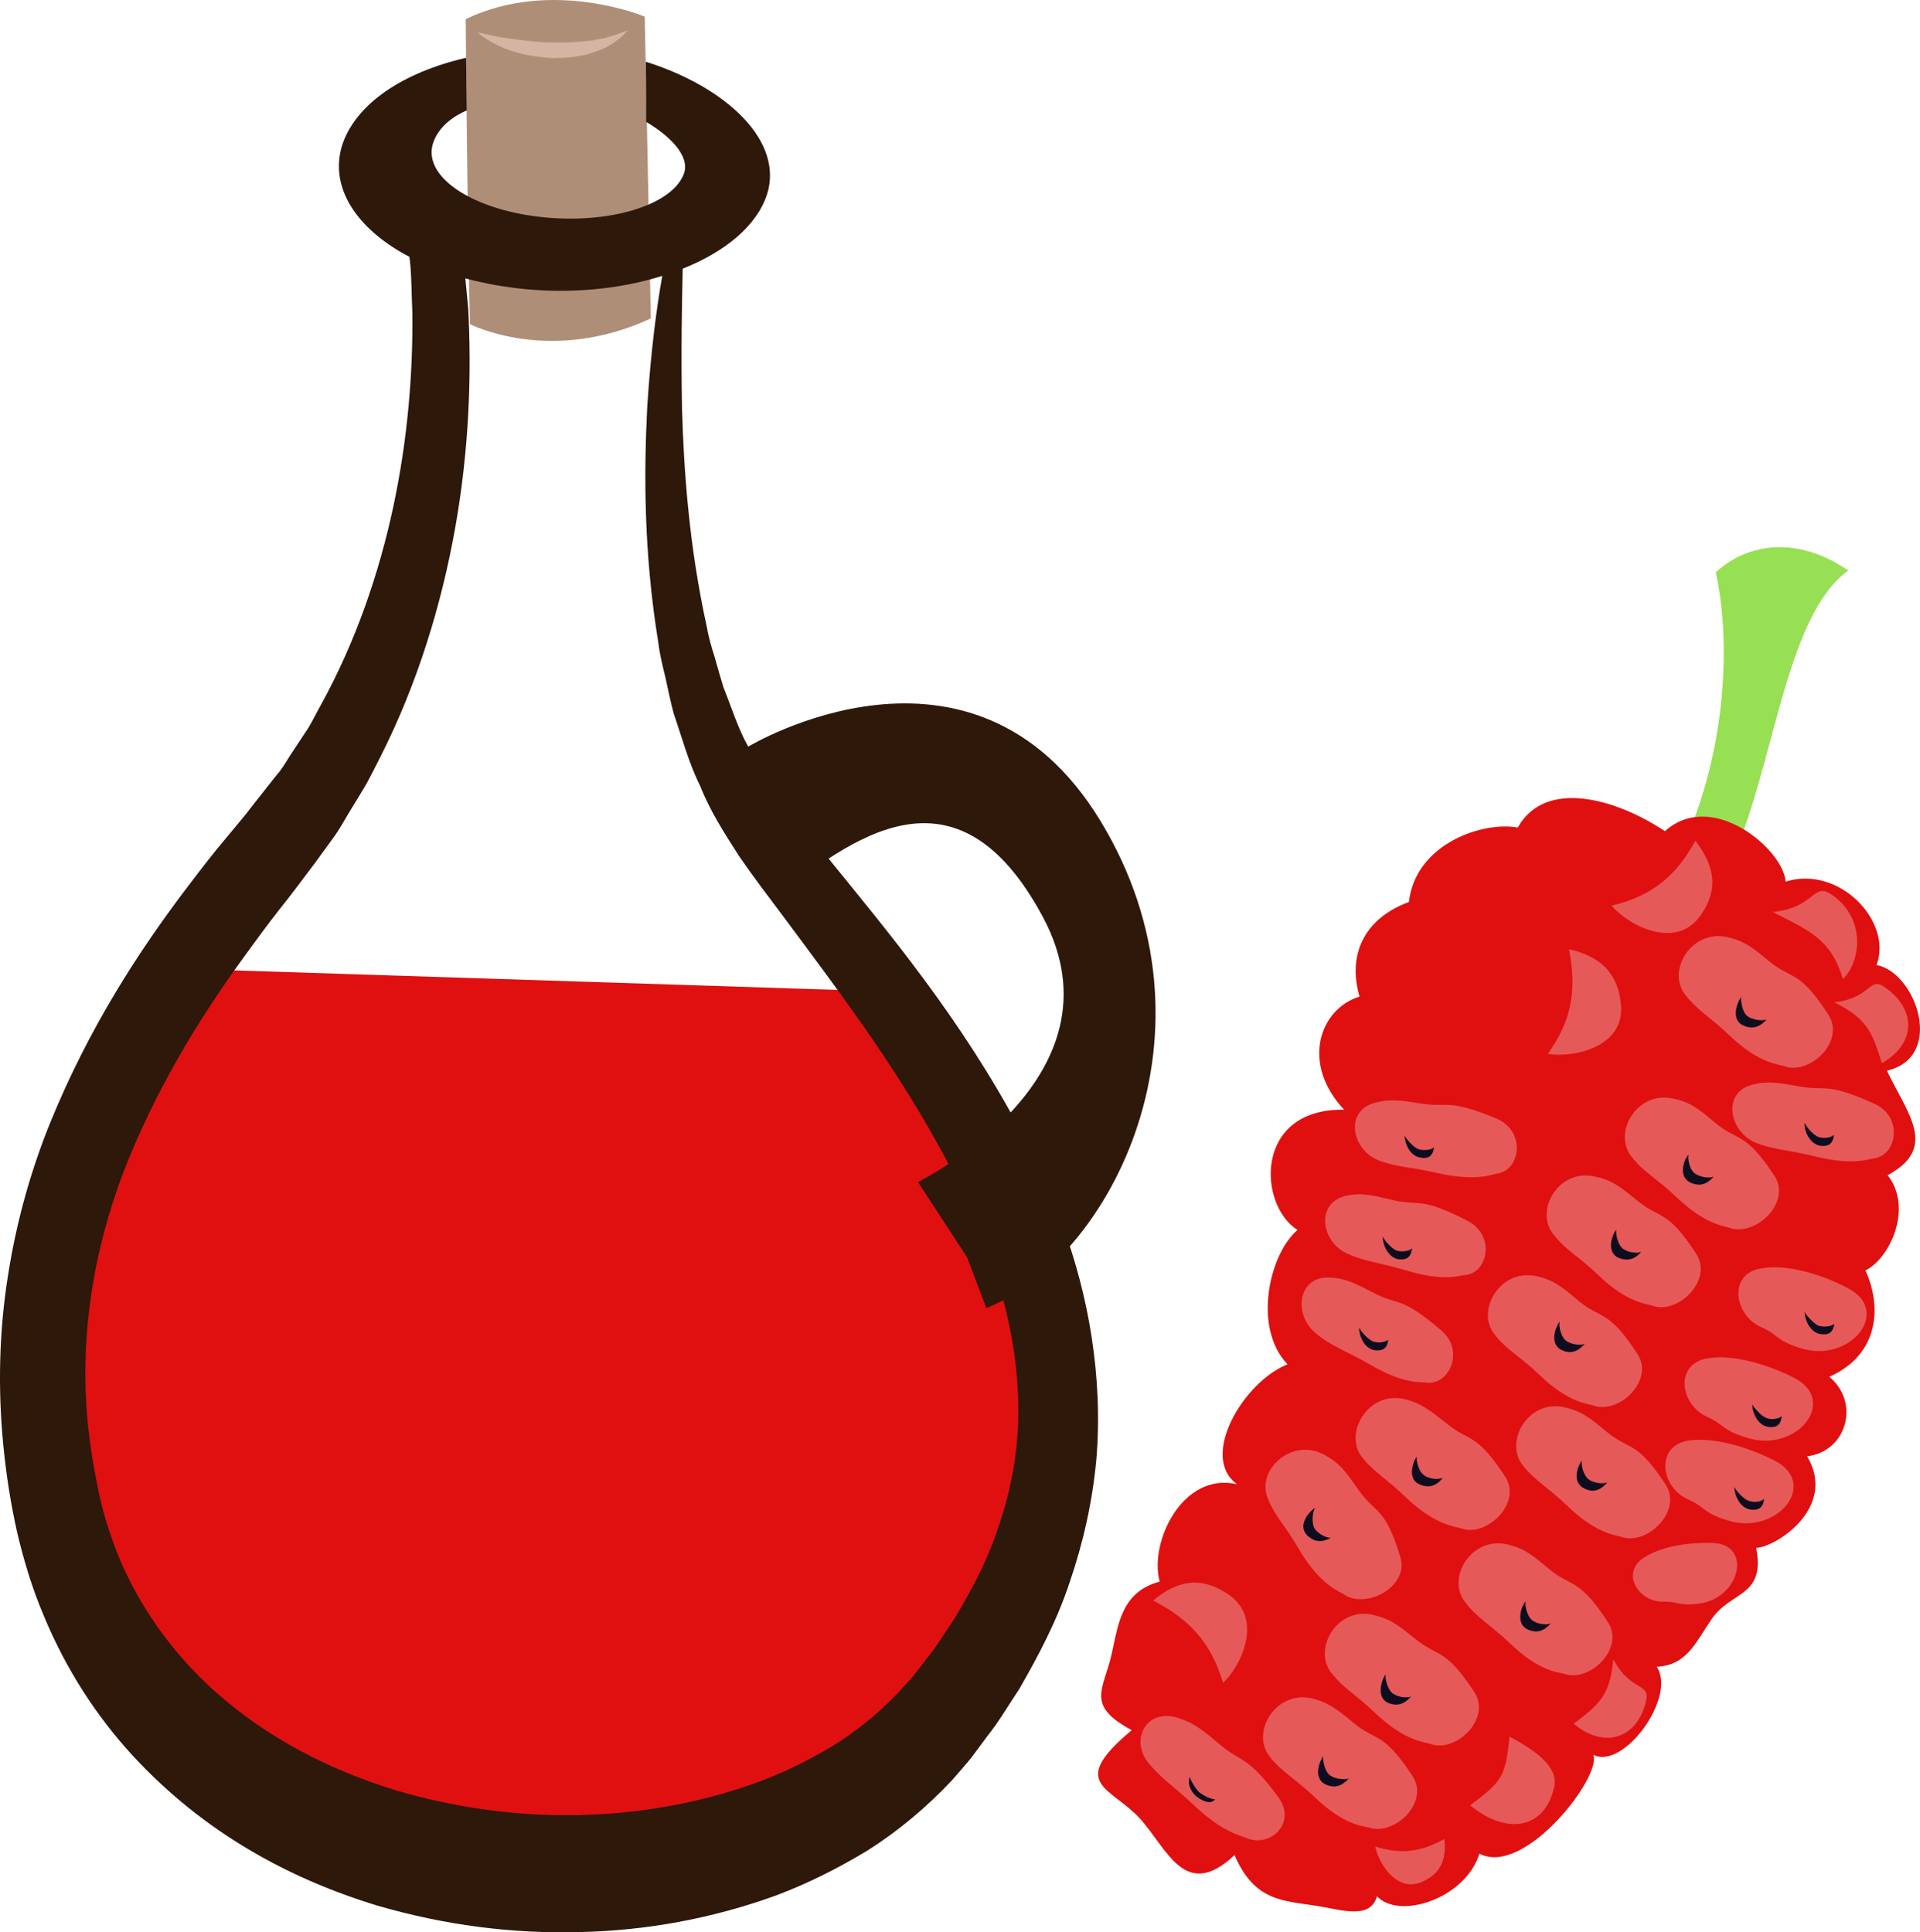<?xml version="1.0" encoding="UTF-8" standalone="no"?>
<!-- Creator: CorelDRAW Home & Student X7 -->

<svg
   xmlns:dc="http://purl.org/dc/elements/1.1/"
   xmlns:cc="http://creativecommons.org/ns#"
   xmlns:rdf="http://www.w3.org/1999/02/22-rdf-syntax-ns#"
   xmlns:svg="http://www.w3.org/2000/svg"
   xmlns="http://www.w3.org/2000/svg"
   xmlns:sodipodi="http://sodipodi.sourceforge.net/DTD/sodipodi-0.dtd"
   xmlns:inkscape="http://www.inkscape.org/namespaces/inkscape"
   xml:space="preserve"
   width="53.619mm"
   height="53.971mm"
   version="1.1"
   style="clip-rule:evenodd;fill-rule:evenodd;image-rendering:optimizeQuality;shape-rendering:geometricPrecision;text-rendering:geometricPrecision"
   viewBox="0 0 5361.869 5397.08"
   id="svg113"
   sodipodi:docname="3796.svg"
   inkscape:version="0.92.4 (5da689c313, 2019-01-14)"><sodipodi:namedview
   pagecolor="#ffffff"
   bordercolor="#666666"
   borderopacity="1"
   objecttolerance="10"
   gridtolerance="10"
   guidetolerance="10"
   inkscape:pageopacity="0"
   inkscape:pageshadow="2"
   inkscape:window-width="640"
   inkscape:window-height="480"
   id="namedview115"
   showgrid="false"
   inkscape:zoom="0.2102413"
   inkscape:cx="102.59667"
   inkscape:cy="88.88108"
   inkscape:window-x="0"
   inkscape:window-y="0"
   inkscape:window-maximized="0"
   inkscape:current-layer="svg113" />
 <defs
   id="defs4">
  <style
   type="text/css"
   id="style2">
   <![CDATA[
    .fil3 {fill:#0D0D1F}
    .fil0 {fill:#97E053}
    .fil1 {fill:#E01010}
    .fil2 {fill:#E65959}
    .fil6 {fill:#2D180A;fill-rule:nonzero}
    .fil5 {fill:#AF8E77;fill-rule:nonzero}
    .fil7 {fill:#D3B5A1;fill-rule:nonzero}
    .fil4 {fill:#E01010;fill-rule:nonzero}
   ]]>
  </style>
 </defs>
 <g
   id="Vrstva_x0020_1"
   transform="translate(-7785.463,-11804.565)">
  <g
   id="_806405488">
   <path
   class="fil0"
   d="m 12407,14310 127,52 c 205,-260 202,-810 413,-964 -135,-93 -275,-82 -370,5 52,237 20,619 -170,907 z"
   id="path7"
   inkscape:connector-curvature="0"
   style="fill:#97e053" />
   <path
   class="fil1"
   d="m 12772,14267 c 149,-47 300,111 254,233 110,20 193,257 29,295 58,122 144,215 2,292 72,91 6,233 -62,266 44,95 43,233 -101,297 87,72 49,209 -62,222 85,142 -85,253 -142,256 26,137 -69,119 -124,198 -46,67 -70,130 -154,134 57,83 -92,289 -177,246 25,59 -192,342 -318,276 -40,127 -225,185 -286,119 -19,66 -99,38 -167,27 -95,-15 -175,-12 -231,-142 -139,131 -188,-19 -265,-103 -81,-88 -203,-95 -22,-246 -131,-70 -78,-114 -56,-213 19,-86 28,-173 134,-202 -30,-110 64,-307 216,-272 -106,-76 17,-285 141,-335 -98,-102 -51,-308 28,-375 -111,-70 -122,-340 130,-336 -121,-129 -69,-281 43,-316 -37,-129 25,-223 138,-264 19,-165 209,-226 304,-208 78,-139 277,-79 411,10 133,-119 332,53 337,141 z"
   id="path9"
   inkscape:connector-curvature="0"
   style="fill:#e01010" />
   <path
   class="fil2"
   d="m 12195,15439 c 62,51 82,22 163,147 49,74 -51,168 -120,145 -17,-6 -71,-7 -152,-85 -57,-55 -95,-72 -128,-116 -51,-66 17,-183 118,-161 50,11 74,32 119,70 z"
   id="path11"
   inkscape:connector-curvature="0"
   style="fill:#e65959" />
   <path
   class="fil2"
   d="m 12359,15159 c 62,51 82,22 163,147 49,74 -51,170 -120,146 -17,-6 -71,-7 -152,-85 -57,-55 -95,-72 -128,-117 -51,-66 17,-183 118,-159 50,10 73,31 119,68 z"
   id="path13"
   inkscape:connector-curvature="0"
   style="fill:#e65959" />
   <path
   class="fil2"
   d="m 12577,14942 c 62,51 82,22 164,147 48,74 -52,168 -122,146 -16,-6 -69,-8 -151,-86 -58,-55 -95,-72 -128,-116 -50,-67 17,-182 118,-160 51,11 74,31 119,69 z"
   id="path15"
   inkscape:connector-curvature="0"
   style="fill:#e65959" />
   <path
   class="fil2"
   d="m 12728,14491 c 62,50 82,22 163,147 49,75 -51,169 -121,145 -16,-6 -70,-6 -152,-84 -57,-55 -93,-72 -127,-117 -51,-66 17,-182 118,-160 50,11 74,32 119,69 z"
   id="path17"
   inkscape:connector-curvature="0"
   style="fill:#e65959" />
   <path
   class="fil2"
   d="m 12274,15805 c 62,51 82,22 163,146 48,75 -52,169 -121,147 -16,-6 -70,-7 -152,-86 -57,-55 -93,-72 -127,-116 -51,-67 17,-183 117,-161 51,12 74,32 120,70 z"
   id="path19"
   inkscape:connector-curvature="0"
   style="fill:#e65959" />
   <path
   class="fil2"
   d="m 11826,15781 c 62,51 81,23 163,148 48,74 -52,169 -121,145 -17,-6 -71,-7 -153,-84 -57,-56 -93,-73 -127,-117 -50,-66 18,-183 118,-161 50,12 74,33 120,69 z"
   id="path21"
   inkscape:connector-curvature="0"
   style="fill:#e65959" />
   <path
   class="fil2"
   d="m 11622,15416 c 70,36 76,8 189,105 67,58 20,156 -45,145 -16,-2 -60,5 -156,-51 -68,-39 -104,-49 -147,-84 -67,-51 -55,-163 36,-158 46,2 72,17 123,43 z"
   id="path23"
   inkscape:connector-curvature="0"
   style="fill:#e65959" />
   <path
   class="fil2"
   d="m 12810,14839 c 77,14 74,-13 209,48 82,36 65,144 0,153 -15,1 -55,21 -163,-5 -76,-19 -113,-18 -166,-38 -76,-31 -97,-142 -10,-163 44,-11 74,-5 130,5 z"
   id="path25"
   inkscape:connector-curvature="0"
   style="fill:#e65959" />
   <path
   class="fil2"
   d="m 11677,15157 c 75,17 74,-11 206,57 80,41 58,147 -7,152 -17,1 -58,19 -163,-13 -75,-22 -113,-24 -163,-46 -77,-33 -92,-145 -3,-163 44,-9 74,0 130,13 z"
   id="path27"
   inkscape:connector-curvature="0"
   style="fill:#e65959" />
   <path
   class="fil2"
   d="m 12945,15402 c 125,64 9,210 -128,169 -75,-23 -63,-38 -114,-60 -75,-34 -91,-146 -3,-163 65,-14 163,11 245,54 z"
   id="path29"
   inkscape:connector-curvature="0"
   style="fill:#e65959" />
   <path
   class="fil2"
   d="m 12796,15653 c 124,64 8,210 -129,168 -75,-22 -63,-36 -114,-59 -76,-34 -91,-146 -2,-163 65,-13 162,12 245,54 z"
   id="path31"
   inkscape:connector-curvature="0"
   style="fill:#e65959" />
   <path
   class="fil2"
   d="m 12741,15884 c 125,64 9,209 -128,168 -74,-22 -62,-37 -114,-60 -75,-33 -91,-145 -3,-163 65,-12 163,13 245,55 z"
   id="path33"
   inkscape:connector-curvature="0"
   style="fill:#e65959" />
   <path
   class="fil2"
   d="m 12567,16114 c 112,3 80,151 -33,169 -62,9 -59,-6 -104,-5 -66,2 -117,-75 -59,-119 43,-32 121,-47 196,-45 z"
   id="path35"
   inkscape:connector-curvature="0"
   style="fill:#e65959" />
   <path
   class="fil2"
   d="m 11754,14887 c 77,12 74,-15 211,42 82,35 67,143 3,153 -15,2 -56,23 -164,0 -75,-18 -112,-16 -165,-35 -78,-28 -101,-138 -15,-162 44,-12 74,-7 130,2 z"
   id="path37"
   inkscape:connector-curvature="0"
   style="fill:#e65959" />
   <path
   class="fil2"
   d="m 12113,16188 c 61,51 81,22 162,146 50,75 -51,170 -120,146 -17,-5 -71,-6 -152,-85 -57,-54 -94,-72 -127,-117 -51,-66 17,-182 118,-160 49,11 73,32 119,70 z"
   id="path39"
   inkscape:connector-curvature="0"
   style="fill:#e65959" />
   <path
   class="fil2"
   d="m 11739,16383 c 63,51 82,23 164,148 48,75 -52,169 -121,145 -17,-6 -71,-7 -153,-84 -57,-55 -93,-72 -127,-117 -50,-66 18,-183 117,-160 51,11 75,32 120,68 z"
   id="path41"
   inkscape:connector-curvature="0"
   style="fill:#e65959" />
   <path
   class="fil2"
   d="m 11567,16618 c 62,51 81,22 163,147 49,74 -51,168 -121,144 -16,-4 -70,-6 -151,-84 -58,-55 -95,-72 -128,-116 -51,-66 17,-183 118,-161 49,12 73,32 119,70 z"
   id="path43"
   inkscape:connector-curvature="0"
   style="fill:#e65959" />
   <path
   class="fil2"
   d="m 11193,16678 c 61,51 76,29 163,147 52,72 -25,142 -90,113 -16,-7 -64,-14 -146,-91 -58,-55 -92,-75 -127,-118 -53,-64 -7,-157 86,-125 45,15 69,36 114,74 z"
   id="path45"
   inkscape:connector-curvature="0"
   style="fill:#e65959" />
   <path
   class="fil2"
   d="m 11580,15967 c 46,66 73,44 116,186 26,84 -97,147 -157,105 -14,-9 -66,-26 -124,-123 -39,-69 -70,-95 -90,-148 -30,-77 68,-169 159,-119 46,25 62,51 96,99 z"
   id="path47"
   inkscape:connector-curvature="0"
   style="fill:#e65959" />
   <path
   class="fil2"
   d="m 12736,14352 c 117,-12 112,-82 161,-51 103,67 84,192 35,238 -33,-111 -93,-135 -196,-187 z"
   id="path49"
   inkscape:connector-curvature="0"
   style="fill:#e65959" />
   <path
   class="fil2"
   d="m 12908,14604 c 101,-11 97,-71 138,-44 88,58 96,156 -5,214 -29,-94 -45,-125 -133,-170 z"
   id="path51"
   inkscape:connector-curvature="0"
   style="fill:#e65959" />
   <path
   class="fil2"
   d="m 12291,16439 c 46,89 102,66 92,113 -21,102 -111,143 -203,67 78,-58 101,-83 111,-180 z"
   id="path53"
   inkscape:connector-curvature="0"
   style="fill:#e65959" />
   <path
   class="fil2"
   d="m 12001,16655 c 75,40 136,85 125,139 -24,117 -130,139 -235,53 89,-67 99,-79 110,-192 z"
   id="path55"
   inkscape:connector-curvature="0"
   style="fill:#e65959" />
   <path
   class="fil2"
   d="m 11006,16275 c 91,-77 159,-50 207,-19 104,67 38,203 -12,249 -33,-111 -92,-177 -195,-230 z"
   id="path57"
   inkscape:connector-curvature="0"
   style="fill:#e65959" />
   <path
   class="fil2"
   d="m 11819,16941 c 9,77 -29,105 -63,120 -72,31 -122,-56 -130,-99 72,23 128,15 193,-21 z"
   id="path59"
   inkscape:connector-curvature="0"
   style="fill:#e65959" />
   <path
   class="fil2"
   d="m 12167,14456 c 117,26 139,97 145,153 13,122 -136,151 -204,139 66,-92 82,-178 59,-292 z"
   id="path61"
   inkscape:connector-curvature="0"
   style="fill:#e65959" />
   <path
   class="fil2"
   d="m 12520,14153 c 75,96 46,163 14,209 -69,98 -203,26 -248,-28 111,-26 179,-81 234,-181 z"
   id="path63"
   inkscape:connector-curvature="0"
   style="fill:#e65959" />
   <path
   class="fil3"
   d="m 12369,15301 c -24,28 -47,23 -63,17 -35,-15 -20,-62 -7,-79 -2,16 6,42 17,52 11,10 38,16 53,10 z"
   id="path65"
   inkscape:connector-curvature="0"
   style="fill:#0d0d1f" />
   <path
   class="fil3"
   d="m 12571,15091 c -25,29 -47,24 -64,17 -35,-16 -21,-62 -6,-79 -3,16 4,42 16,52 12,10 39,16 54,10 z"
   id="path67"
   inkscape:connector-curvature="0"
   style="fill:#0d0d1f" />
   <path
   class="fil3"
   d="m 12211,15558 c -25,29 -47,25 -63,18 -36,-16 -20,-63 -7,-80 -3,16 5,42 16,52 12,10 39,16 54,10 z"
   id="path69"
   inkscape:connector-curvature="0"
   style="fill:#0d0d1f" />
   <path
   class="fil3"
   d="m 12274,15945 c -25,30 -48,25 -64,17 -35,-16 -20,-61 -7,-78 -3,15 6,41 17,51 11,10 39,16 54,10 z"
   id="path71"
   inkscape:connector-curvature="0"
   style="fill:#0d0d1f" />
   <path
   class="fil3"
   d="m 12116,16339 c -25,29 -48,24 -64,17 -34,-16 -20,-62 -6,-79 -3,15 6,42 16,51 11,11 39,17 54,11 z"
   id="path73"
   inkscape:connector-curvature="0"
   style="fill:#0d0d1f" />
   <path
   class="fil3"
   d="m 11726,16543 c -25,29 -47,24 -64,18 -34,-16 -19,-63 -7,-80 -2,15 7,42 17,51 12,11 38,17 54,11 z"
   id="path75"
   inkscape:connector-curvature="0"
   style="fill:#0d0d1f" />
   <path
   class="fil3"
   d="m 11552,16772 c -26,29 -48,24 -64,17 -35,-16 -20,-62 -7,-79 -2,15 5,41 16,51 12,11 39,16 55,11 z"
   id="path77"
   inkscape:connector-curvature="0"
   style="fill:#0d0d1f" />
   <path
   class="fil3"
   d="m 11502,16100 c -34,18 -53,5 -66,-7 -27,-27 3,-65 22,-77 -8,14 -9,41 -3,55 6,13 30,29 47,29 z"
   id="path79"
   inkscape:connector-curvature="0"
   style="fill:#0d0d1f" />
   <path
   class="fil3"
   d="m 11815,15932 c -24,30 -47,26 -64,19 -35,-13 -22,-60 -9,-78 -2,16 7,42 19,51 11,10 39,15 54,8 z"
   id="path81"
   inkscape:connector-curvature="0"
   style="fill:#0d0d1f" />
   <path
   class="fil3"
   d="m 11662,15546 c -2,30 -21,31 -36,30 -33,-4 -46,-45 -45,-64 6,14 25,33 38,39 13,6 36,3 43,-5 z"
   id="path83"
   inkscape:connector-curvature="0"
   style="fill:#0d0d1f" />
   <path
   class="fil3"
   d="m 11729,15291 c -4,31 -21,32 -37,31 -33,-5 -46,-46 -45,-64 6,14 25,33 37,39 14,5 36,3 45,-6 z"
   id="path85"
   inkscape:connector-curvature="0"
   style="fill:#0d0d1f" />
   <path
   class="fil3"
   d="m 11790,15009 c -3,29 -21,32 -36,29 -33,-3 -46,-44 -46,-62 7,14 26,33 38,38 14,5 37,3 44,-5 z"
   id="path87"
   inkscape:connector-curvature="0"
   style="fill:#0d0d1f" />
   <path
   class="fil3"
   d="m 12908,15502 c -4,29 -21,31 -37,29 -33,-4 -46,-45 -46,-62 7,13 26,32 38,38 15,5 36,3 45,-5 z"
   id="path89"
   inkscape:connector-curvature="0"
   style="fill:#0d0d1f" />
   <path
   class="fil3"
   d="m 12761,15760 c -2,30 -21,32 -37,30 -32,-4 -46,-45 -45,-63 7,13 26,33 39,38 13,6 35,3 43,-5 z"
   id="path91"
   inkscape:connector-curvature="0"
   style="fill:#0d0d1f" />
   <path
   class="fil3"
   d="m 12712,15991 c -3,30 -22,32 -37,30 -33,-4 -47,-46 -46,-63 7,13 25,33 39,38 14,6 36,4 44,-5 z"
   id="path93"
   inkscape:connector-curvature="0"
   style="fill:#0d0d1f" />
   <path
   class="fil3"
   d="m 12907,14974 c -3,31 -21,32 -37,31 -33,-5 -47,-46 -45,-64 6,13 24,33 38,39 14,5 36,3 44,-6 z"
   id="path95"
   inkscape:connector-curvature="0"
   style="fill:#0d0d1f" />
   <path
   class="fil3"
   d="m 11179,16830 c -12,15 -31,6 -46,-3 -30,-21 -30,-50 -25,-59 3,10 15,31 26,42 11,9 34,21 45,20 z"
   id="path97"
   inkscape:connector-curvature="0"
   style="fill:#0d0d1f" />
   <path
   class="fil3"
   d="m 12719,14652 c -26,29 -48,24 -65,17 -35,-16 -19,-62 -6,-80 -2,16 5,43 16,53 12,9 39,16 55,10 z"
   id="path99"
   inkscape:connector-curvature="0"
   style="fill:#0d0d1f" />
  </g>
  <path
   class="fil4"
   d="m 8288,14510 c 0,0 -664,1251 -181,1889 483,637 2197,1201 2616,-411 0,0 35,-810 -488,-1415 z"
   id="path102"
   inkscape:connector-curvature="0"
   style="fill:#e01010;fill-rule:nonzero" />
  <path
   class="fil5"
   d="m 9086,11858 c 0,0 5,608 12,852 0,0 223,115 505,-16 l -17,-843 c 0,0 -259,-109 -500,7 z"
   id="path104"
   inkscape:connector-curvature="0"
   style="fill:#af8e77;fill-rule:nonzero" />
  <path
   class="fil6"
   d="m 10624,15846 c -9,84 -29,167 -59,248 -28,81 -70,158 -115,233 -25,36 -47,74 -75,108 l -40,52 -41,45 c -55,58 -119,110 -188,152 -69,41 -143,77 -220,104 -308,108 -658,116 -992,18 -217,-66 -424,-179 -582,-350 -78,-85 -144,-184 -191,-294 -23,-55 -42,-112 -56,-172 -13,-60 -25,-126 -32,-189 -29,-253 13,-502 98,-725 87,-223 207,-422 336,-599 32,-44 64,-88 97,-130 17,-21 33,-42 49,-63 17,-23 35,-46 52,-69 17,-23 34,-47 51,-70 17,-23 31,-49 46,-74 15,-24 30,-49 45,-74 14,-25 27,-52 40,-77 105,-207 172,-429 210,-643 38,-215 46,-422 36,-611 -3,-28 -5,-56 -8,-84 44,12 90,21 139,27 147,18 291,4 411,-34 -16,89 -32,211 -42,365 -9,179 -11,402 31,660 4,33 12,65 20,98 7,33 14,66 23,100 23,66 41,136 74,202 27,69 67,131 108,195 39,57 81,112 123,168 166,224 351,464 495,757 70,146 130,306 152,474 11,83 14,168 5,252 z m 210,-307 c -34,-221 -112,-408 -195,-570 -171,-322 -371,-558 -545,-773 -43,-53 -86,-105 -126,-155 -33,-50 -68,-95 -93,-151 -29,-51 -47,-111 -69,-165 -9,-29 -17,-58 -25,-86 -9,-28 -17,-56 -22,-85 -50,-228 -64,-439 -69,-611 -3,-166 0,-296 2,-388 118,-47 206,-119 235,-206 49,-149 -112,-301 -338,-372 1,64 1,161 1,168 64,38 122,93 106,143 -31,90 -212,145 -406,122 -193,-23 -325,-115 -295,-206 12,-36 43,-69 94,-91 0,-30 -2,-117 -2,-147 -177,41 -306,128 -345,241 -39,119 38,237 187,315 1,10 2,20 3,29 3,41 3,83 5,125 2,171 -13,355 -53,543 -40,187 -105,377 -201,552 -12,21 -23,44 -36,66 -13,20 -27,41 -41,62 -14,20 -26,43 -41,62 -16,19 -31,39 -47,59 -15,19 -31,39 -47,60 -17,21 -35,42 -53,64 -36,42 -71,88 -106,134 -141,185 -278,398 -385,659 -53,130 -95,275 -119,429 -25,155 -29,318 -13,478 8,81 20,158 38,239 19,81 43,160 75,235 62,150 148,281 247,389 199,216 438,345 684,420 189,55 378,79 565,74 187,-4 371,-38 548,-102 88,-33 174,-76 258,-127 83,-53 162,-118 235,-196 18,-21 36,-41 53,-62 l 46,-62 c 32,-40 59,-87 88,-130 54,-94 105,-190 141,-299 37,-108 63,-223 74,-340 10,-117 4,-234 -13,-344 z"
   id="path106"
   inkscape:connector-curvature="0"
   style="fill:#2d180a;fill-rule:nonzero" />
  <path
   class="fil7"
   d="m 9119,11895 c 0,0 7,1 19,4 12,3 28,6 48,10 20,3 43,6 68,9 24,3 51,5 77,5 13,0 26,1 39,0 13,-1 25,-1 37,-2 13,-1 24,-3 36,-4 10,-3 21,-4 31,-6 9,-3 18,-5 26,-8 7,-2 15,-4 20,-7 11,-4 18,-7 18,-7 0,0 -5,6 -13,15 -5,5 -11,9 -18,14 -6,6 -15,11 -24,16 -10,6 -21,10 -32,14 -12,4 -24,9 -38,11 -13,2 -26,5 -41,6 -14,2 -28,1 -42,2 -28,-2 -57,-5 -83,-11 -25,-6 -49,-14 -68,-23 -19,-9 -35,-19 -45,-26 -9,-7 -15,-12 -15,-12 z"
   id="path108"
   inkscape:connector-curvature="0"
   style="fill:#d3b5a1;fill-rule:nonzero" />
  <path
   class="fil6"
   d="m 9875,13890 c 0,0 627,-380 984,208 356,587 27,1224 -319,1360 l -54,-142 -137,-210 c 0,0 590,-289 349,-740 -242,-452 -536,-217 -751,-52 l -119,-371 z"
   id="path110"
   inkscape:connector-curvature="0"
   style="fill:#2d180a;fill-rule:nonzero" />
 </g>
</svg>